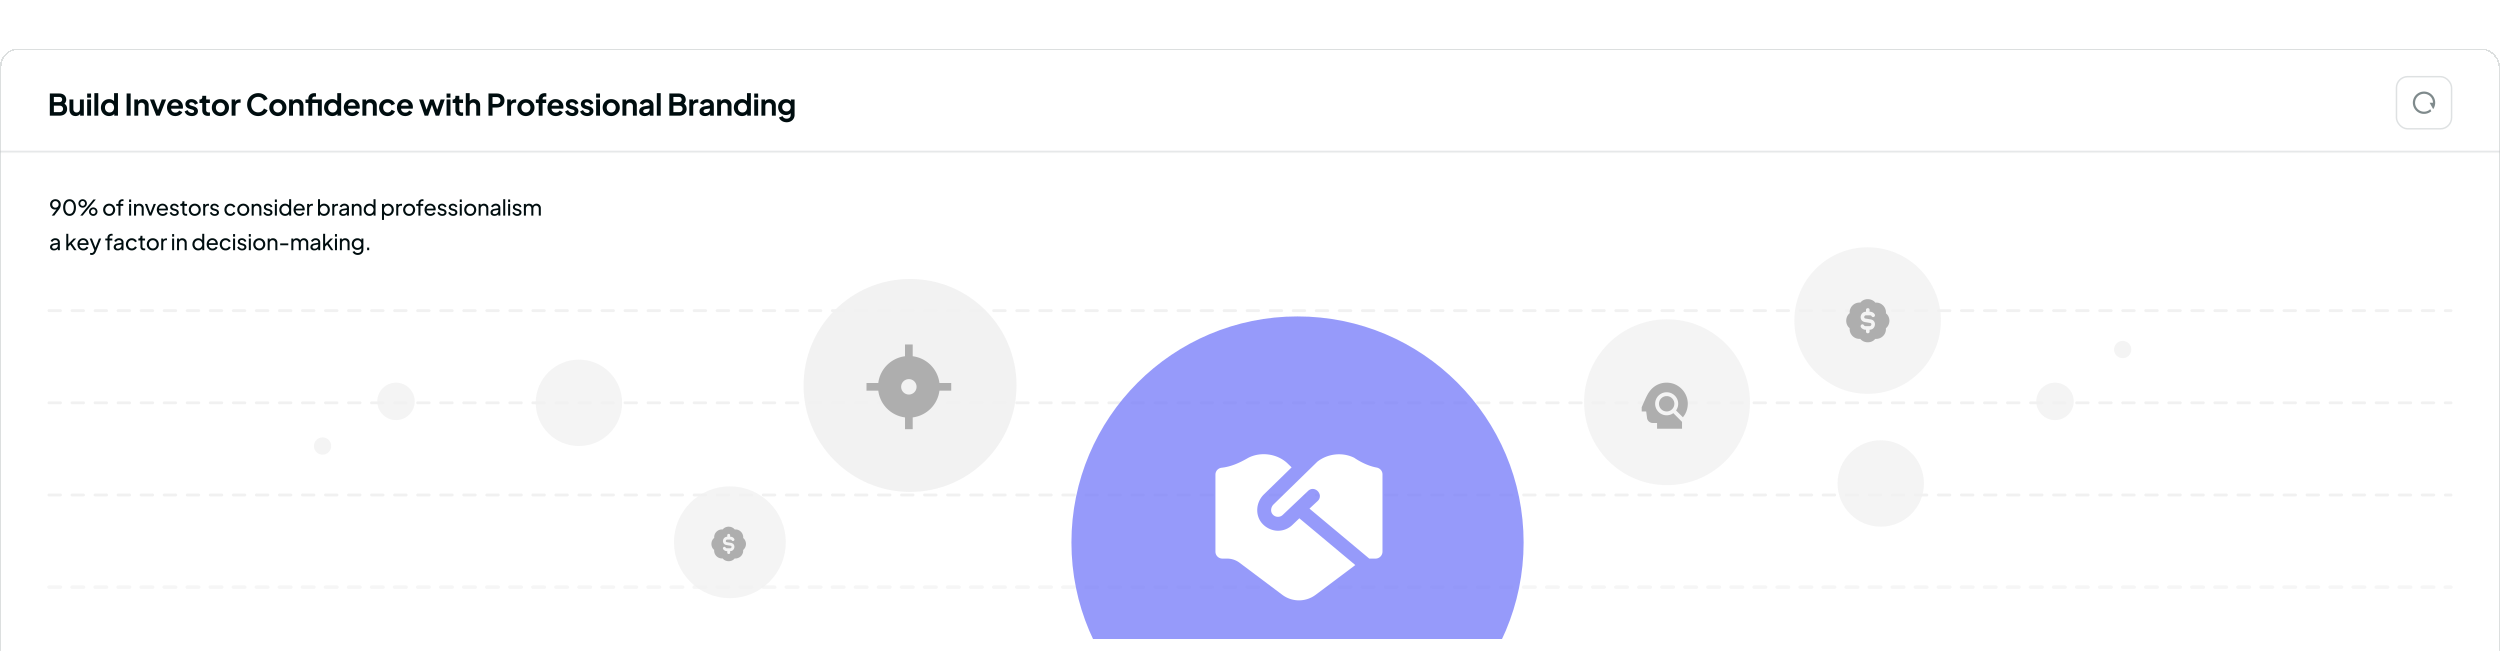 <svg xmlns="http://www.w3.org/2000/svg" width="868" height="226" fill="none"><g filter="url(#a)"><rect width="868" height="226" fill="#fff" rx="6.207" shape-rendering="crispEdges"/><rect width="867.483" height="225.483" x=".259" y=".259" stroke="#7F8A8C" stroke-opacity=".27" stroke-width=".517" rx="5.948" shape-rendering="crispEdges"/><path stroke="#F0F0F0" stroke-dasharray="4 4" stroke-linecap="round" stroke-opacity=".9" d="M17 91h834M17 123h834M17 155h834"/><path stroke="#E0E0E0" stroke-dasharray="4 4" stroke-linecap="round" stroke-opacity=".3" stroke-width="1.2" d="M17 187h834"/><mask id="b" fill="#fff"><path d="M0 13h868v23H0V13Z"/></mask><path fill="#7F8A8C" fill-opacity=".25" d="M868 35.483H0v1.034h868v-1.034Z" mask="url(#b)"/><path fill="#000D0F" d="M17.297 23.31v-7.707h3.248c.51 0 .945.09 1.303.27.366.172.645.42.838.744.2.317.3.704.3 1.159 0 .352-.096.683-.29.993-.186.303-.486.555-.9.755v-.652c.38.145.68.325.9.538.221.214.376.452.466.714.09.262.135.538.135.828 0 .738-.245 1.317-.735 1.738-.483.413-1.155.62-2.017.62h-3.248Zm1.406-1.241h1.987c.365 0 .655-.1.869-.3.22-.207.33-.48.33-.817 0-.338-.11-.61-.33-.818-.214-.206-.504-.31-.87-.31h-1.986v2.245Zm0-3.476h1.914c.29 0 .52-.083.693-.248a.896.896 0 0 0 .259-.662c0-.27-.086-.483-.259-.642-.172-.158-.403-.238-.693-.238h-1.914v1.79Zm7.536 4.841c-.435 0-.814-.096-1.138-.29a1.935 1.935 0 0 1-.735-.806c-.165-.345-.248-.748-.248-1.21v-3.445h1.355v3.33c0 .235.045.442.135.621.096.173.23.31.403.414.18.097.38.145.6.145.22 0 .417-.048.59-.145.172-.103.307-.245.403-.424a1.33 1.33 0 0 0 .145-.641v-3.3h1.355v5.627h-1.283v-1.107l.114.197a1.454 1.454 0 0 1-.651.776 2.042 2.042 0 0 1-1.045.259Zm4.021-.124v-5.627h1.356v5.627H30.26Zm0-6.258v-1.449h1.356v1.449H30.26Zm2.503 6.258v-7.83h1.356v7.83h-1.356Zm5.12.125a2.791 2.791 0 0 1-1.458-.383 2.84 2.84 0 0 1-1.014-1.066 3.023 3.023 0 0 1-.372-1.49c0-.551.124-1.048.372-1.49a2.863 2.863 0 0 1 1.014-1.054 2.75 2.75 0 0 1 1.448-.393c.428 0 .807.086 1.138.258.338.166.604.4.797.704l-.207.279v-3.32h1.355v7.83h-1.283v-1.086l.145.27a1.913 1.913 0 0 1-.807.703c-.345.158-.72.238-1.127.238Zm.145-1.242c.31 0 .583-.072.818-.217.234-.145.417-.345.548-.6a1.82 1.82 0 0 0 .207-.88c0-.324-.07-.613-.207-.868a1.474 1.474 0 0 0-.548-.61 1.523 1.523 0 0 0-.817-.218c-.304 0-.576.076-.818.228a1.537 1.537 0 0 0-.569.6 1.835 1.835 0 0 0-.196.869c0 .33.065.624.196.879a1.539 1.539 0 0 0 1.386.817Zm5.934 1.117v-7.707h1.407v7.707h-1.407Zm2.672 0v-5.627h1.273v1.107l-.104-.197a1.47 1.47 0 0 1 .642-.765c.303-.18.655-.27 1.055-.27.414 0 .78.09 1.096.27.325.179.576.43.756.755.179.317.269.686.269 1.107v3.62h-1.356v-3.3a1.34 1.34 0 0 0-.144-.641 1.013 1.013 0 0 0-.404-.414 1.09 1.09 0 0 0-.59-.155c-.22 0-.417.052-.59.155a1.013 1.013 0 0 0-.403.414c-.096.18-.144.393-.144.641v3.3h-1.356Zm7.625 0-2.214-5.627h1.48l1.603 4.427h-.549l1.614-4.427h1.48l-2.214 5.627h-1.2Zm6.627.125c-.58 0-1.086-.132-1.52-.394a2.738 2.738 0 0 1-1.014-1.065 3.091 3.091 0 0 1-.363-1.49c0-.565.121-1.065.363-1.5.248-.441.582-.79 1.003-1.045a2.733 2.733 0 0 1 1.428-.382c.44 0 .827.072 1.158.217.338.145.624.345.859.6.234.255.414.548.538.88a2.926 2.926 0 0 1 .165 1.354.984.984 0 0 1-.051.27h-4.345v-1.035h3.579l-.641.486c.062-.317.044-.6-.052-.848a1.175 1.175 0 0 0-.455-.59 1.284 1.284 0 0 0-.755-.217c-.283 0-.535.072-.756.217-.22.138-.39.345-.507.62-.11.27-.151.597-.124.983-.027.345.017.652.135.921.124.262.303.466.538.61.241.145.517.218.827.218.31 0 .573-.066.786-.197a1.4 1.4 0 0 0 .518-.527l1.096.538c-.11.269-.282.506-.517.713a2.572 2.572 0 0 1-.838.487 3.023 3.023 0 0 1-1.055.175Zm5.703 0c-.6 0-1.124-.142-1.572-.425a2.213 2.213 0 0 1-.91-1.169l1.013-.486a1.8 1.8 0 0 0 .6.745c.262.18.552.269.87.269.247 0 .444-.055.589-.166a.52.52 0 0 0 .217-.434c0-.11-.031-.2-.093-.269a.6.6 0 0 0-.238-.186 1.494 1.494 0 0 0-.32-.135l-.921-.258c-.476-.138-.838-.349-1.087-.631a1.496 1.496 0 0 1-.362-1.004c0-.345.087-.645.259-.9a1.78 1.78 0 0 1 .734-.61c.318-.145.68-.217 1.087-.217.53 0 1 .127 1.407.382.406.256.696.614.869 1.076l-1.035.486a1.247 1.247 0 0 0-.486-.61 1.35 1.35 0 0 0-.766-.227c-.227 0-.407.051-.538.155a.49.49 0 0 0-.196.403c0 .104.027.193.083.27a.615.615 0 0 0 .227.185c.104.049.22.093.352.135l.9.269c.462.138.817.345 1.065.62.255.276.383.614.383 1.014 0 .338-.09.638-.269.9-.18.255-.427.455-.745.6-.317.145-.69.218-1.117.218Zm5.635-.063c-.635 0-1.128-.172-1.48-.517-.344-.352-.517-.845-.517-1.48v-2.482h-.972v-1.21h.103c.276 0 .49-.073.641-.218.152-.144.228-.355.228-.63V16.4h1.355v1.283h1.293v1.21h-1.293v2.41c0 .187.031.345.093.476a.688.688 0 0 0 .31.3c.145.07.328.104.549.104.048 0 .103-.004.165-.01l.197-.021v1.158a10.88 10.88 0 0 1-.331.042c-.124.014-.238.02-.341.02Zm4.305.063a3.036 3.036 0 0 1-1.51-.383 2.949 2.949 0 0 1-1.076-1.045 2.901 2.901 0 0 1-.393-1.51c0-.566.13-1.07.393-1.51.269-.442.628-.79 1.076-1.046a2.999 2.999 0 0 1 1.51-.382c.552 0 1.052.127 1.5.382.449.256.804.604 1.066 1.045.269.435.403.938.403 1.51 0 .566-.134 1.07-.403 1.51a2.957 2.957 0 0 1-2.566 1.428Zm0-1.242c.304 0 .57-.072.797-.217.234-.145.417-.345.548-.6a1.86 1.86 0 0 0 .207-.88c0-.33-.07-.62-.207-.868a1.488 1.488 0 0 0-.548-.6 1.402 1.402 0 0 0-.797-.228c-.31 0-.583.076-.817.228-.234.144-.42.344-.559.6a1.836 1.836 0 0 0-.196.869c0 .324.065.617.196.879.138.255.325.455.559.6.234.145.507.217.817.217Zm3.893 1.117v-5.627h1.273v1.252l-.104-.187c.131-.42.335-.713.61-.879.284-.166.621-.248 1.015-.248h.33v1.2h-.486c-.386 0-.696.12-.93.362-.235.234-.352.565-.352.993v3.134h-1.356Zm9.236.125c-.552 0-1.062-.1-1.531-.3-.462-.2-.87-.48-1.22-.838a3.878 3.878 0 0 1-.808-1.262 4.224 4.224 0 0 1-.29-1.583c0-.573.094-1.1.28-1.583a3.656 3.656 0 0 1 2.038-2.09c.469-.2.98-.3 1.53-.3.553 0 1.046.093 1.48.28.442.186.814.434 1.117.744.304.304.521.638.652 1.004l-1.262.59a2.03 2.03 0 0 0-.735-.952c-.344-.255-.762-.383-1.251-.383-.483 0-.91.114-1.283.341a2.362 2.362 0 0 0-.859.942c-.2.4-.3.869-.3 1.407s.1 1.01.3 1.417c.207.4.493.714.86.941.371.228.8.342 1.282.342.49 0 .907-.124 1.251-.373.345-.255.59-.576.735-.962l1.262.59a2.8 2.8 0 0 1-.652 1.014 3.461 3.461 0 0 1-1.117.734c-.434.186-.927.28-1.48.28Zm6.824 0a3.035 3.035 0 0 1-1.51-.383 2.948 2.948 0 0 1-1.076-1.045 2.901 2.901 0 0 1-.394-1.51c0-.566.132-1.07.394-1.51.269-.442.627-.79 1.075-1.046a2.998 2.998 0 0 1 1.51-.382c.553 0 1.053.127 1.5.382.449.256.804.604 1.066 1.045.27.435.404.938.404 1.51 0 .566-.135 1.07-.404 1.51a2.958 2.958 0 0 1-2.566 1.428Zm0-1.242c.303 0 .569-.072.796-.217.235-.145.418-.345.549-.6a1.86 1.86 0 0 0 .207-.88c0-.33-.07-.62-.207-.868a1.488 1.488 0 0 0-.549-.6 1.402 1.402 0 0 0-.796-.228c-.31 0-.583.076-.817.228a1.559 1.559 0 0 0-.56.6 1.836 1.836 0 0 0-.196.869c0 .324.066.617.197.879.138.255.324.455.559.6.234.145.506.217.817.217Zm3.893 1.117v-5.627h1.272v1.107l-.103-.197a1.47 1.47 0 0 1 .641-.765 2.03 2.03 0 0 1 1.055-.27c.414 0 .78.09 1.097.27.324.179.576.43.755.755.18.317.269.686.269 1.107v3.62h-1.355v-3.3a1.33 1.33 0 0 0-.145-.641 1.011 1.011 0 0 0-.403-.414 1.09 1.09 0 0 0-.59-.155 1.13 1.13 0 0 0-.59.155 1.018 1.018 0 0 0-.403.414 1.33 1.33 0 0 0-.145.641v3.3h-1.355Zm6.68 0v-4.417h-.993v-1.21h.993v-.186c0-.428.087-.79.259-1.087.179-.303.428-.534.745-.693.317-.158.693-.238 1.127-.238a1.9 1.9 0 0 1 .269.021c.104.007.19.017.259.031V16.7a1 1 0 0 0-.197-.02 1.24 1.24 0 0 0-.155-.011c-.303 0-.538.069-.703.207-.166.13-.248.338-.248.62v.187h2.462v1.21h-2.462v4.417h-1.356Zm3.311 0v-5.627h1.365v5.627h-1.365Zm5.007.125a2.793 2.793 0 0 1-1.459-.383 2.85 2.85 0 0 1-1.014-1.066 3.025 3.025 0 0 1-.372-1.49c0-.551.124-1.048.372-1.49a2.874 2.874 0 0 1 1.014-1.054 2.754 2.754 0 0 1 1.449-.393c.427 0 .806.086 1.137.258.338.166.604.4.797.704l-.207.279v-3.32h1.355v7.83h-1.282v-1.086l.144.27a1.912 1.912 0 0 1-.807.703 2.67 2.67 0 0 1-1.127.238Zm.145-1.242c.31 0 .582-.072.817-.217.234-.145.417-.345.548-.6a1.82 1.82 0 0 0 .207-.88c0-.324-.069-.613-.207-.868a1.476 1.476 0 0 0-.548-.61 1.525 1.525 0 0 0-.817-.218c-.304 0-.576.076-.818.228a1.54 1.54 0 0 0-.569.6 1.836 1.836 0 0 0-.196.869c0 .33.065.624.196.879.138.255.328.455.569.6.242.145.514.217.818.217Zm6.754 1.241c-.58 0-1.087-.13-1.521-.393a2.733 2.733 0 0 1-1.014-1.065 3.096 3.096 0 0 1-.362-1.49c0-.565.121-1.065.362-1.5.248-.441.583-.79 1.004-1.045a2.73 2.73 0 0 1 1.427-.382c.442 0 .828.072 1.159.217.338.145.624.345.858.6.235.255.414.548.538.88.124.323.187.675.187 1.054 0 .097-.007.197-.021.3a.969.969 0 0 1-.052.27h-4.345v-1.035h3.58l-.642.486c.062-.317.045-.6-.052-.848a1.17 1.17 0 0 0-.455-.59 1.283 1.283 0 0 0-.755-.217c-.283 0-.534.072-.755.217-.221.138-.39.345-.507.62-.11.27-.152.597-.124.983-.028.345.017.652.134.921.125.262.304.466.538.61.242.145.518.218.828.218.31 0 .572-.066.786-.197.221-.13.393-.307.517-.527l1.097.538c-.11.269-.283.506-.517.713a2.58 2.58 0 0 1-.838.487 3.022 3.022 0 0 1-1.055.175Zm3.561-.124v-5.627h1.273v1.107l-.104-.197c.131-.338.345-.593.642-.765.303-.18.655-.27 1.055-.27.414 0 .779.09 1.096.27.325.179.576.43.756.755.179.317.269.686.269 1.107v3.62h-1.356v-3.3a1.34 1.34 0 0 0-.144-.641 1.014 1.014 0 0 0-.404-.414 1.088 1.088 0 0 0-.59-.155c-.22 0-.417.052-.589.155a1.014 1.014 0 0 0-.404.414 1.34 1.34 0 0 0-.144.641v3.3h-1.356Zm8.739.125a2.998 2.998 0 0 1-1.51-.383 2.894 2.894 0 0 1-1.045-1.055 3 3 0 0 1-.383-1.51c0-.56.128-1.06.383-1.5a2.82 2.82 0 0 1 1.045-1.046 2.998 2.998 0 0 1 1.51-.382c.4 0 .773.072 1.118.217.344.138.641.33.889.58.255.24.438.53.549.868l-1.19.517a1.397 1.397 0 0 0-.528-.682 1.402 1.402 0 0 0-.838-.259c-.296 0-.562.072-.796.217a1.512 1.512 0 0 0-.538.6 1.899 1.899 0 0 0-.197.88c0 .33.066.624.197.879s.31.455.538.6c.234.145.5.217.796.217.325 0 .607-.086.849-.259.241-.172.413-.403.517-.693l1.19.538c-.111.317-.29.604-.538.859a2.755 2.755 0 0 1-.89.59 3.012 3.012 0 0 1-1.128.206Zm6.149 0c-.579 0-1.086-.132-1.52-.394a2.733 2.733 0 0 1-1.014-1.065 3.085 3.085 0 0 1-.362-1.49c0-.565.12-1.065.362-1.5a2.81 2.81 0 0 1 1.003-1.045 2.735 2.735 0 0 1 1.428-.382c.441 0 .827.072 1.159.217.337.145.624.345.858.6.235.255.414.548.538.88a2.928 2.928 0 0 1 .166 1.354 1.007 1.007 0 0 1-.052.27h-4.345v-1.035h3.579l-.641.486c.062-.317.045-.6-.052-.848a1.17 1.17 0 0 0-.455-.59 1.285 1.285 0 0 0-.755-.217c-.283 0-.535.072-.755.217-.221.138-.39.345-.507.62-.111.27-.152.597-.124.983-.028.345.017.652.134.921.124.262.304.466.538.61.241.145.517.218.828.218.31 0 .572-.066.786-.197.221-.13.393-.307.517-.527l1.097.538a1.92 1.92 0 0 1-.518.713 2.565 2.565 0 0 1-.837.487 3.027 3.027 0 0 1-1.056.175Zm6.715-.125-1.935-5.627h1.428l1.417 4.272-.497-.01 1.511-4.262h1.2l1.5 4.262-.497.01 1.417-4.272h1.428l-1.935 5.627h-1.21l-1.531-4.458h.455l-1.551 4.458h-1.2Zm7.611 0v-5.627h1.356v5.627h-1.356Zm0-6.258v-1.449h1.356v1.449h-1.356Zm5.069 6.32c-.635 0-1.128-.172-1.479-.517-.345-.352-.518-.845-.518-1.48v-2.482h-.972v-1.21h.103c.276 0 .49-.073.642-.218.151-.144.227-.355.227-.63V16.4h1.355v1.283h1.294v1.21h-1.294v2.41c0 .187.032.345.094.476a.688.688 0 0 0 .31.3c.145.07.328.104.548.104.048 0 .104-.004.166-.01a17.6 17.6 0 0 0 .196-.021v1.158c-.096.014-.207.028-.331.042-.124.014-.238.02-.341.02Zm1.604-.062v-7.83h1.355v3.31l-.186-.197c.131-.338.345-.593.642-.765.303-.18.655-.27 1.055-.27.414 0 .779.09 1.096.27.324.179.576.43.755.755.18.317.269.686.269 1.107v3.62h-1.355v-3.3a1.33 1.33 0 0 0-.145-.641 1.011 1.011 0 0 0-.403-.414 1.09 1.09 0 0 0-.59-.155c-.22 0-.417.052-.589.155a1.014 1.014 0 0 0-.404.414 1.34 1.34 0 0 0-.145.641v3.3h-1.355Zm7.878 0v-7.707h2.876c.524 0 .986.097 1.386.29.407.186.724.462.952.828.227.358.341.796.341 1.314 0 .51-.117.948-.352 1.313a2.24 2.24 0 0 1-.941.828c-.4.193-.862.29-1.386.29h-1.469v2.844h-1.407Zm1.407-4.086h1.489c.256 0 .476-.048.662-.145a1.11 1.11 0 0 0 .435-.424c.103-.18.155-.386.155-.62 0-.242-.052-.449-.155-.621a1.041 1.041 0 0 0-.435-.414 1.339 1.339 0 0 0-.662-.155h-1.489v2.38Zm5.084 4.086v-5.627h1.272v1.252l-.103-.187c.131-.42.334-.713.61-.879.283-.166.621-.248 1.014-.248h.331v1.2h-.486c-.387 0-.697.12-.931.362-.235.234-.352.565-.352.993v3.134h-1.355Zm6.517.125a3.033 3.033 0 0 1-1.51-.383 2.944 2.944 0 0 1-1.076-1.045 2.902 2.902 0 0 1-.393-1.51c0-.566.131-1.07.393-1.51.269-.442.627-.79 1.076-1.046a2.995 2.995 0 0 1 1.51-.382c.552 0 1.052.127 1.5.382a2.87 2.87 0 0 1 1.066 1.045c.269.435.403.938.403 1.51 0 .566-.134 1.07-.403 1.51a2.951 2.951 0 0 1-2.566 1.428Zm0-1.242c.304 0 .569-.072.797-.217.234-.145.417-.345.548-.6.138-.262.207-.555.207-.88 0-.33-.069-.62-.207-.868a1.49 1.49 0 0 0-.548-.6 1.404 1.404 0 0 0-.797-.228c-.31 0-.583.076-.817.228a1.56 1.56 0 0 0-.559.6 1.836 1.836 0 0 0-.196.869c0 .324.065.617.196.879.138.255.324.455.559.6.234.145.507.217.817.217Zm4.424 1.117v-4.417h-.993v-1.21h.993v-.186c0-.428.086-.79.258-1.087a1.77 1.77 0 0 1 .745-.693c.317-.158.693-.238 1.128-.238.083 0 .172.007.269.021.103.007.189.017.258.031V16.7a.998.998 0 0 0-.196-.02 1.252 1.252 0 0 0-.155-.011c-.304 0-.538.069-.704.207-.165.13-.248.338-.248.62v.187h1.252v1.21h-1.252v4.417h-1.355Zm5.955.125c-.58 0-1.087-.132-1.521-.394a2.733 2.733 0 0 1-1.014-1.065 3.096 3.096 0 0 1-.362-1.49c0-.565.121-1.065.362-1.5.248-.441.583-.79 1.004-1.045a2.73 2.73 0 0 1 1.427-.382c.441 0 .828.072 1.159.217.338.145.624.345.858.6.235.255.414.548.538.88a2.928 2.928 0 0 1 .166 1.354.969.969 0 0 1-.052.27h-4.345v-1.035h3.58l-.642.486c.062-.317.045-.6-.052-.848a1.17 1.17 0 0 0-.455-.59 1.283 1.283 0 0 0-.755-.217c-.283 0-.534.072-.755.217-.221.138-.39.345-.507.62-.11.27-.152.597-.124.983-.028.345.017.652.134.921.125.262.304.466.538.61.242.145.518.218.828.218.31 0 .572-.066.786-.197.221-.13.393-.307.517-.527l1.097.538c-.11.269-.283.506-.517.713a2.58 2.58 0 0 1-.838.487 3.026 3.026 0 0 1-1.055.175Zm5.703 0c-.6 0-1.124-.142-1.573-.425a2.211 2.211 0 0 1-.91-1.169l1.014-.486c.145.317.345.566.6.745.262.18.551.269.869.269.248 0 .445-.055.589-.166a.52.52 0 0 0 .218-.434c0-.11-.031-.2-.094-.269a.598.598 0 0 0-.237-.186 1.51 1.51 0 0 0-.321-.135l-.921-.258c-.476-.138-.838-.349-1.086-.631a1.498 1.498 0 0 1-.362-1.004c0-.345.086-.645.259-.9a1.78 1.78 0 0 1 .734-.61 2.585 2.585 0 0 1 1.086-.217c.531 0 1 .127 1.407.382a2.1 2.1 0 0 1 .869 1.076l-1.034.486a1.249 1.249 0 0 0-.487-.61 1.346 1.346 0 0 0-.765-.227c-.228 0-.407.051-.538.155a.49.49 0 0 0-.197.403.45.45 0 0 0 .083.27.61.61 0 0 0 .228.185c.103.049.22.093.351.135l.9.269c.463.138.818.345 1.066.62.255.276.383.614.383 1.014 0 .338-.09.638-.269.9-.18.255-.428.455-.745.6-.317.145-.69.218-1.117.218Zm5.21 0c-.6 0-1.124-.142-1.572-.425a2.213 2.213 0 0 1-.911-1.169l1.014-.486c.145.317.345.566.6.745a1.5 1.5 0 0 0 .869.269c.248 0 .445-.055.59-.166a.52.52 0 0 0 .217-.434c0-.11-.031-.2-.093-.269a.601.601 0 0 0-.238-.186 1.488 1.488 0 0 0-.321-.135l-.92-.258c-.476-.138-.838-.349-1.087-.631a1.498 1.498 0 0 1-.362-1.004c0-.345.087-.645.259-.9a1.78 1.78 0 0 1 .734-.61c.318-.145.68-.217 1.087-.217.531 0 1 .127 1.407.382a2.1 2.1 0 0 1 .868 1.076l-1.034.486a1.253 1.253 0 0 0-.486-.61 1.351 1.351 0 0 0-.766-.227c-.227 0-.407.051-.538.155a.49.49 0 0 0-.196.403.44.44 0 0 0 .083.27.615.615 0 0 0 .227.185c.104.049.221.093.352.135l.9.269c.462.138.817.345 1.065.62.256.276.383.614.383 1.014 0 .338-.09.638-.269.9a1.792 1.792 0 0 1-.745.6c-.317.145-.689.218-1.117.218Zm3.069-.125v-5.627h1.355v5.627h-1.355Zm0-6.258v-1.449h1.355v1.449h-1.355Zm5.255 6.383a2.949 2.949 0 0 1-2.586-1.428 2.903 2.903 0 0 1-.394-1.51c0-.566.132-1.07.394-1.51a2.948 2.948 0 0 1 2.586-1.428c.552 0 1.052.127 1.5.382.448.256.803.604 1.065 1.045.269.435.404.938.404 1.51 0 .566-.135 1.07-.404 1.51a2.954 2.954 0 0 1-2.565 1.428Zm0-1.242c.303 0 .569-.072.796-.217.235-.145.418-.345.549-.6.138-.262.207-.555.207-.88 0-.33-.069-.62-.207-.868a1.486 1.486 0 0 0-.549-.6 1.4 1.4 0 0 0-.796-.228c-.311 0-.583.076-.817.228a1.56 1.56 0 0 0-.559.6 1.836 1.836 0 0 0-.197.869c0 .324.066.617.197.879.138.255.324.455.559.6.234.145.506.217.817.217Zm3.893 1.117v-5.627h1.272v1.107l-.103-.197a1.47 1.47 0 0 1 .641-.765 2.04 2.04 0 0 1 1.056-.27c.413 0 .779.09 1.096.27.324.179.576.43.755.755.18.317.269.686.269 1.107v3.62h-1.355v-3.3a1.33 1.33 0 0 0-.145-.641 1.011 1.011 0 0 0-.403-.414 1.09 1.09 0 0 0-.59-.155 1.13 1.13 0 0 0-.59.155 1.018 1.018 0 0 0-.403.414 1.33 1.33 0 0 0-.145.641v3.3h-1.355Zm7.736.125a2.47 2.47 0 0 1-1.025-.197 1.546 1.546 0 0 1-.672-.559 1.557 1.557 0 0 1-.238-.858c0-.31.069-.587.207-.828.138-.248.352-.455.641-.62.29-.166.656-.283 1.097-.352l1.841-.3v1.034l-1.582.27c-.269.047-.469.134-.6.258a.64.64 0 0 0-.197.486.57.57 0 0 0 .217.466c.152.11.338.165.559.165.283 0 .531-.059.745-.176a1.29 1.29 0 0 0 .507-.507c.124-.214.186-.448.186-.703v-1.448a.745.745 0 0 0-.29-.6c-.186-.166-.434-.249-.745-.249-.289 0-.548.08-.776.238-.22.152-.382.355-.486.61l-1.107-.537c.111-.297.283-.552.518-.766a2.65 2.65 0 0 1 .848-.517 2.926 2.926 0 0 1 1.055-.186c.462 0 .869.086 1.221.258.351.166.624.4.817.704.2.296.3.645.3 1.044v3.745h-1.283v-.962l.29-.02a2.359 2.359 0 0 1-.517.61c-.2.159-.428.283-.683.372a2.737 2.737 0 0 1-.848.125Zm4.19-.125v-7.83h1.355v7.83h-1.355Zm4.352 0v-7.707h3.248c.511 0 .945.09 1.304.27.365.172.645.42.838.744.2.317.3.704.3 1.159 0 .352-.097.683-.29.993-.186.303-.486.555-.9.755v-.652c.379.145.679.325.9.538.221.214.376.452.466.714.089.262.134.538.134.828 0 .738-.245 1.317-.734 1.738-.483.413-1.156.62-2.018.62h-3.248Zm1.407-1.241h1.986c.366 0 .655-.1.869-.3.221-.207.331-.48.331-.817 0-.338-.11-.61-.331-.818-.214-.206-.503-.31-.869-.31H233.8v2.245Zm0-3.476h1.914c.289 0 .52-.083.693-.248a.898.898 0 0 0 .258-.662c0-.27-.086-.483-.258-.642-.173-.158-.404-.238-.693-.238H233.8v1.79Zm5.528 4.717v-5.627h1.273v1.252l-.104-.187c.131-.42.335-.713.611-.879.282-.166.62-.248 1.013-.248h.331v1.2h-.486c-.386 0-.696.12-.931.362-.234.234-.352.565-.352.993v3.134h-1.355Zm5.473.125c-.393 0-.735-.066-1.024-.197a1.543 1.543 0 0 1-.673-.559 1.565 1.565 0 0 1-.238-.858c0-.31.069-.587.207-.828.138-.248.352-.455.642-.62.289-.166.655-.283 1.096-.352l1.842-.3v1.034l-1.583.27c-.269.047-.469.134-.6.258a.64.64 0 0 0-.197.486.57.57 0 0 0 .218.466.92.92 0 0 0 .558.165c.283 0 .531-.059.745-.176.221-.124.39-.293.507-.507.124-.214.186-.448.186-.703v-1.448a.742.742 0 0 0-.29-.6c-.186-.166-.434-.249-.744-.249-.29 0-.549.08-.776.238a1.323 1.323 0 0 0-.486.61l-1.107-.537c.11-.297.282-.552.517-.766a2.65 2.65 0 0 1 .848-.517 2.926 2.926 0 0 1 1.055-.186c.462 0 .869.086 1.221.258.352.166.624.4.817.704.2.296.3.645.3 1.044v3.745h-1.282v-.962l.289-.02a2.359 2.359 0 0 1-.517.61c-.2.159-.428.283-.683.372a2.737 2.737 0 0 1-.848.125Zm4.19-.125v-5.627h1.273v1.107l-.104-.197c.131-.338.345-.593.642-.765.303-.18.655-.27 1.055-.27.414 0 .779.09 1.096.27.325.179.576.43.756.755.179.317.269.686.269 1.107v3.62h-1.356v-3.3a1.34 1.34 0 0 0-.144-.641 1.014 1.014 0 0 0-.404-.414 1.088 1.088 0 0 0-.59-.155c-.22 0-.417.052-.589.155a1.014 1.014 0 0 0-.404.414 1.34 1.34 0 0 0-.144.641v3.3h-1.356Zm8.646.125a2.787 2.787 0 0 1-1.458-.383 2.835 2.835 0 0 1-1.014-1.066 3.026 3.026 0 0 1-.373-1.49c0-.551.125-1.048.373-1.49a2.858 2.858 0 0 1 1.014-1.054 2.748 2.748 0 0 1 1.448-.393c.428 0 .807.086 1.138.258.338.166.603.4.796.704l-.206.279v-3.32h1.355v7.83h-1.283v-1.086l.145.27a1.912 1.912 0 0 1-.807.703 2.666 2.666 0 0 1-1.128.238Zm.145-1.242c.31 0 .583-.072.817-.217.235-.145.418-.345.549-.6a1.82 1.82 0 0 0 .207-.88c0-.324-.069-.613-.207-.868a1.472 1.472 0 0 0-.549-.61 1.522 1.522 0 0 0-.817-.218 1.5 1.5 0 0 0-.817.228 1.54 1.54 0 0 0-.569.6 1.836 1.836 0 0 0-.197.869c0 .33.066.624.197.879.138.255.328.455.569.6.241.145.514.217.817.217Zm4.085 1.117v-5.627h1.355v5.627h-1.355Zm0-6.258v-1.449h1.355v1.449h-1.355Zm2.503 6.258v-5.627h1.272v1.107l-.103-.197a1.47 1.47 0 0 1 .641-.765 2.04 2.04 0 0 1 1.056-.27c.413 0 .779.09 1.096.27.324.179.576.43.755.755.18.317.269.686.269 1.107v3.62h-1.355v-3.3a1.33 1.33 0 0 0-.145-.641 1.011 1.011 0 0 0-.403-.414 1.09 1.09 0 0 0-.59-.155 1.13 1.13 0 0 0-.59.155 1.018 1.018 0 0 0-.403.414 1.33 1.33 0 0 0-.145.641v3.3h-1.355Zm8.76 2.276c-.421 0-.811-.069-1.169-.207a2.79 2.79 0 0 1-.931-.579 2.157 2.157 0 0 1-.559-.859l1.262-.476c.083.263.245.473.486.631.249.166.552.249.911.249.276 0 .517-.052.724-.155a1.13 1.13 0 0 0 .496-.456c.118-.193.176-.427.176-.703v-1.283l.259.31a1.926 1.926 0 0 1-.776.766 2.32 2.32 0 0 1-1.107.259c-.524 0-.993-.12-1.407-.362a2.581 2.581 0 0 1-.972-.993 2.856 2.856 0 0 1-.352-1.418c0-.53.117-1.003.352-1.417a2.55 2.55 0 0 1 .962-.972 2.665 2.665 0 0 1 1.386-.362 2.21 2.21 0 0 1 1.914 1.024l-.186.341v-1.241h1.282v5.348c0 .49-.12.928-.362 1.314a2.47 2.47 0 0 1-.972.91c-.407.22-.879.331-1.417.331Zm-.062-3.755c.289 0 .541-.062.755-.186.221-.131.393-.31.517-.538.124-.228.186-.49.186-.786 0-.29-.065-.549-.196-.776a1.394 1.394 0 0 0-1.262-.745 1.51 1.51 0 0 0-.766.197 1.422 1.422 0 0 0-.538.548 1.595 1.595 0 0 0-.186.776c0 .29.062.548.186.775.131.228.307.407.528.538.227.131.486.197.776.197Z"/><rect width="19.137" height="18.103" x="832.052" y="9.759" stroke="#7F8A8C" stroke-opacity=".25" stroke-width=".517" rx="3.879"/><g clip-path="url(#c)"><path fill="#7F8A8C" d="M844.157 21.746a3.88 3.88 0 1 1 .641-.709l-1.237-2.227h1.163a3.103 3.103 0 1 0-.954 2.24l.387.696Z"/></g><g clip-path="url(#d)"><circle cx="315.97" cy="116.97" r="36.97" fill="#F1F1F1" opacity=".9"/><path fill="#AEAEAE" d="m316.892 102.735.002 4.095a10.705 10.705 0 0 1 9.277 9.279h4.095v2.675l-4.095.001a10.705 10.705 0 0 1-9.277 9.278l-.002 4.095h-2.674v-4.095a10.705 10.705 0 0 1-9.279-9.278l-4.095-.001v-2.675h4.095a10.705 10.705 0 0 1 9.279-9.279v-4.095h2.674Zm-1.337 12.037a2.675 2.675 0 1 0 0 5.35 2.675 2.675 0 0 0 0-5.35Z"/><circle cx="578.794" cy="122.794" r="28.794" fill="#F1F1F1" opacity=".8"/><g clip-path="url(#e)"><path fill="#AEAEAE" d="M584 129.609V132h-8.667v-2h-1.498c-1 0-1.852-.747-1.982-1.737l-.3-2.263H570v-1.475l.483-1.098c.786-1.804 1.529-3.508 2.317-4.481 1.625-2.171 4.207-3.245 6.898-2.875 3.331.457 5.968 3.226 6.271 6.584a7.297 7.297 0 0 1-1.668 5.369l-2.378-2.377a3.976 3.976 0 0 0 .744-2.314c0-2.206-1.794-4-4-4s-4 1.794-4 4 1.794 4 4 4c.862 0 1.66-.278 2.314-.744l3.019 3.02Zm-5.333-8.942a2.67 2.67 0 0 0-2.667 2.666 2.67 2.67 0 0 0 2.667 2.667 2.67 2.67 0 0 0 2.666-2.667 2.67 2.67 0 0 0-2.666-2.666Z"/></g><circle cx="648.441" cy="94.442" r="25.442" fill="#F1F1F1" opacity=".8"/><g clip-path="url(#f)"><path fill="#AEAEAE" d="M656 94.5c0-1.016-.446-1.975-1.203-2.578a3.432 3.432 0 0 0-.994-2.726c-.719-.718-1.709-1.082-2.673-.972-1.259-1.597-3.978-1.628-5.207-.022a3.428 3.428 0 0 0-2.727.994c-.718.719-1.08 1.713-.972 2.673-1.596 1.26-1.628 3.98-.021 5.208a3.43 3.43 0 0 0 .993 2.726c.719.72 1.715 1.083 2.673.972 1.26 1.598 3.979 1.628 5.209.022a3.43 3.43 0 0 0 2.725-.994c.718-.719 1.081-1.712.972-2.673A3.429 3.429 0 0 0 656 94.5Zm-6.875 3.125v.625c-.004.817-1.246.817-1.25 0v-.625h-.167c-.825.078-2.355-1.028-1.396-1.79a.625.625 0 0 1 .854.228.628.628 0 0 0 .542.312h1.417c.623.04.901-.969.223-1.1l-1.902-.317c-2.188-.406-1.717-3.596.428-3.583v-.625c.004-.817 1.247-.817 1.25 0v.625h.168c.667 0 1.289.36 1.624.938a.625.625 0 0 1-1.082.625.626.626 0 0 0-.541-.312h-1.418c-.623-.041-.902.968-.222 1.1l1.9.317c2.189.405 1.718 3.594-.428 3.582Z"/></g><circle cx="253.417" cy="171.417" r="19.417" fill="#F1F1F1" opacity=".8"/><g clip-path="url(#g)"><path fill="#AEAEAE" d="M259 172c0-.813-.357-1.58-.962-2.062a2.745 2.745 0 0 0-.795-2.181c-.575-.574-1.367-.865-2.139-.777-1.007-1.278-3.182-1.303-4.166-.018a2.743 2.743 0 0 0-2.181.795c-.575.575-.864 1.37-.777 2.139-1.278 1.007-1.303 3.183-.018 4.166-.07.811.22 1.606.795 2.181.575.575 1.372.866 2.139.777 1.007 1.278 3.182 1.303 4.166.018a2.751 2.751 0 0 0 2.181-.795c.574-.575.864-1.37.777-2.139.623-.524.98-1.291.98-2.104Zm-5.5 2.5v.5c-.003.654-.997.654-1 0v-.5h-.134c-.659.063-1.883-.822-1.116-1.432a.5.5 0 0 1 .683.182c.089.154.255.25.433.25h1.134c.499.033.721-.775.178-.88l-1.521-.253c-1.75-.325-1.373-2.877.343-2.867v-.5c.003-.654.997-.653 1 0v.5h.134c.533 0 1.031.288 1.299.75a.5.5 0 0 1-.865.501.503.503 0 0 0-.434-.25H252.5c-.498-.033-.721.775-.178.88l1.521.253c1.751.325 1.374 2.876-.343 2.866Z"/></g><circle cx="653" cy="151" r="15" fill="#F1F1F1" opacity=".8"/><circle cx="713.5" cy="122.5" r="6.5" fill="#F1F1F1" opacity=".8"/><circle cx="737" cy="104.5" r="3" fill="#F1F1F1" opacity=".8"/><circle cx="112" cy="138" r="3" fill="#F1F1F1" opacity=".8"/><circle cx="137.5" cy="122.5" r="6.5" fill="#F1F1F1" opacity=".8"/><circle cx="201" cy="123" r="15" fill="#F1F1F1" opacity=".8"/><circle cx="450.5" cy="171.5" r="78.5" fill="#7C81F9" opacity=".8"/><g clip-path="url(#h)"><path fill="#fff" d="m451.135 163.093 19.428 16.235-13.761 10.322a9.663 9.663 0 0 1-11.6 0l-14.821-11.117a7.257 7.257 0 0 0-4.35-1.45h-1.612a2.418 2.418 0 0 1-2.419-2.416v-26.736c0-1.228.916-2.25 2.136-2.388 3.28-.365 6.233-1.682 9.254-3.441 4.345-2.235 10.046-1.438 13.572 1.866l1.491 1.433-9.684 9.451c-2.593 2.591-3.006 6.687-.962 9.517 1.257 1.747 3.531 3.043 5.907 3.043a7.19 7.19 0 0 0 5.084-2.086l2.337-2.235v.002Zm19.087-20.991c-4.084-2.042-9.178-1.51-12.827 1.324l-15.233 14.868c-.896.899-1.099 2.337-.437 3.255a2.42 2.42 0 0 0 1.786 1.027 2.393 2.393 0 0 0 1.904-.701l8.744-8.287c2.293-2.177 5.616 1.298 3.342 3.493l-2.854 2.651 20.766 17.354h2.168a2.418 2.418 0 0 0 2.417-2.417v-26.82c0-1.184-.866-2.163-2.033-2.373-4.094-.74-7.745-3.372-7.745-3.372l.002-.002Z"/></g></g><path fill="#000D0F" d="m17.962 58 1.931-2.518.136.015c-.075.1-.158.18-.248.24a.997.997 0 0 1-.3.121 1.49 1.49 0 0 1-.347.038c-.33 0-.628-.075-.894-.226a1.752 1.752 0 0 1-.624-.631 1.871 1.871 0 0 1-.225-.925 1.725 1.725 0 0 1 .902-1.563c.28-.16.596-.24.947-.24.36 0 .679.08.954.24.28.156.501.374.661.654.16.276.24.594.24.955a2.502 2.502 0 0 1-.285 1.157 3.656 3.656 0 0 1-.383.609L18.849 58h-.887Zm1.278-2.75c.215 0 .405-.048.57-.143.171-.1.304-.236.4-.406.094-.176.142-.371.142-.587a1.15 1.15 0 0 0-.541-.999 1.08 1.08 0 0 0-.571-.15c-.21 0-.399.05-.564.15-.165.1-.298.235-.398.406-.096.17-.143.368-.143.593 0 .216.047.411.143.587.095.17.225.305.39.406.17.095.361.142.572.142Zm4.912 2.84a1.96 1.96 0 0 1-1.172-.36 2.422 2.422 0 0 1-.775-1.015c-.185-.436-.278-.942-.278-1.518 0-.576.093-1.08.278-1.51.186-.437.444-.775.775-1.015.33-.24.718-.361 1.164-.361.446 0 .835.12 1.165.36.331.241.589.58.774 1.015.19.431.286.935.286 1.51 0 .577-.093 1.083-.278 1.519-.186.436-.446.774-.782 1.014-.33.24-.716.361-1.157.361Zm0-.684c.3 0 .561-.09.781-.27.221-.186.391-.444.512-.774.125-.331.188-.72.188-1.165 0-.446-.063-.835-.188-1.165-.12-.33-.294-.586-.519-.767-.22-.18-.481-.27-.782-.27-.3 0-.56.09-.781.27-.22.18-.393.436-.519.767-.12.33-.18.719-.18 1.165 0 .44.06.826.18 1.157.125.33.298.589.519.774a1.2 1.2 0 0 0 .789.278Zm3.71.594 4.57-5.599h.833L28.696 58h-.834Zm.841-2.758a1.43 1.43 0 0 1-.744-.196 1.598 1.598 0 0 1-.533-.533 1.42 1.42 0 0 1-.195-.737c0-.27.065-.516.195-.736.135-.226.313-.404.534-.534.22-.13.468-.195.743-.195.271 0 .517.065.737.195.22.13.396.308.526.534.13.22.195.466.195.736 0 .27-.065.516-.195.737a1.53 1.53 0 0 1-.526.533 1.42 1.42 0 0 1-.737.196Zm-.007-.616a.77.77 0 0 0 .436-.12.866.866 0 0 0 .285-.316.86.86 0 0 0 0-.827.866.866 0 0 0-.285-.316.734.734 0 0 0-.436-.127.744.744 0 0 0-.428.127.86.86 0 0 0-.293 1.142c.07.13.167.236.293.316.125.08.268.12.428.12Zm3.683 3.464c-.276 0-.524-.065-.744-.195a1.598 1.598 0 0 1-.534-.534 1.42 1.42 0 0 1-.195-.736c0-.27.065-.516.195-.737a1.51 1.51 0 0 1 .534-.533c.22-.13.468-.196.744-.196.27 0 .516.065.736.196.22.13.396.308.526.533.13.22.196.466.196.737 0 .27-.066.516-.196.736-.13.22-.305.399-.526.534a1.42 1.42 0 0 1-.736.195Zm0-.616a.788.788 0 0 0 .714-.436.86.86 0 0 0 0-.827.788.788 0 0 0-.286-.315.722.722 0 0 0-.428-.128.78.78 0 0 0-.436.128.859.859 0 0 0-.293 1.142c.07.13.167.236.293.316.13.08.275.12.436.12Zm5.523.616c-.391 0-.744-.09-1.06-.27a2.06 2.06 0 0 1-.752-.76 2.137 2.137 0 0 1-.278-1.09c0-.405.09-.766.27-1.081a2.067 2.067 0 0 1 1.819-1.03c.391 0 .745.093 1.06.278.316.18.564.428.744.744.186.316.278.679.278 1.09 0 .41-.095.776-.285 1.097-.19.316-.444.566-.76.752-.31.18-.656.27-1.036.27Zm0-.676a1.298 1.298 0 0 0 1.157-.707c.12-.22.18-.466.18-.736 0-.276-.06-.519-.18-.73a1.311 1.311 0 0 0-.48-.51 1.221 1.221 0 0 0-.677-.196c-.256 0-.486.066-.692.196a1.44 1.44 0 0 0-.661 1.24c0 .27.06.516.18.736.12.22.28.394.481.519.206.125.436.188.692.188Zm3.221.586v-3.382h-.774v-.669h.775v-.285c0-.291.062-.537.187-.737.13-.2.301-.353.511-.458a1.598 1.598 0 0 1 .894-.143c.07.005.128.012.174.022v.624a.594.594 0 0 0-.143-.015 1.516 1.516 0 0 0-.128-.007.94.94 0 0 0-.571.165c-.145.11-.218.293-.218.549v.285h.962v.67h-.962V58h-.706Zm3.708 0v-4.05h.699V58h-.699Zm0-4.697V52.4h.699v.902h-.699ZM46.539 58v-4.05h.684v.788l-.113-.067c.1-.256.261-.454.481-.594a1.43 1.43 0 0 1 .79-.218c.29 0 .548.065.774.195.23.13.41.311.54.541.136.231.204.492.204.782V58h-.707v-2.397c0-.226-.04-.416-.12-.572a.857.857 0 0 0-.346-.36.935.935 0 0 0-.503-.136.976.976 0 0 0-.511.136.91.91 0 0 0-.346.368 1.157 1.157 0 0 0-.128.564V58h-.699Zm5.339 0-1.586-4.05h.781l1.27 3.426h-.27l1.278-3.427h.781L52.54 58h-.661Zm4.595.09c-.391 0-.74-.093-1.045-.278a1.984 1.984 0 0 1-.721-.759 2.261 2.261 0 0 1-.263-1.09c0-.406.085-.766.255-1.082a1.97 1.97 0 0 1 .707-.744 1.88 1.88 0 0 1 1.007-.278c.3 0 .566.055.796.165.236.105.434.25.594.436.165.18.29.389.376.624.09.23.135.471.135.721 0 .056-.005.118-.015.188a2.152 2.152 0 0 1-.023.188h-3.321v-.601h2.916l-.331.27c.045-.26.02-.493-.075-.698a1.135 1.135 0 0 0-1.052-.669c-.236 0-.451.06-.647.18a1.22 1.22 0 0 0-.458.519c-.105.22-.148.483-.128.789-.02.295.025.556.135.781a1.3 1.3 0 0 0 .481.519c.21.12.439.18.684.18.27 0 .499-.062.684-.188a1.48 1.48 0 0 0 .451-.48l.586.3c-.08.186-.205.356-.375.511a2.018 2.018 0 0 1-1.354.496Zm4.128 0c-.406 0-.76-.1-1.06-.3-.3-.2-.513-.471-.639-.812l.556-.27c.116.24.273.43.474.57.2.14.423.211.669.211.22 0 .403-.053.548-.158a.488.488 0 0 0 .218-.413.386.386 0 0 0-.105-.286.644.644 0 0 0-.24-.173 1.44 1.44 0 0 0-.264-.097l-.608-.173c-.366-.105-.634-.256-.804-.451a1.027 1.027 0 0 1-.248-.684c0-.24.06-.449.18-.624.125-.18.293-.32.504-.42.215-.1.456-.151.721-.151.356 0 .674.09.955.27.285.18.488.434.608.76l-.571.263a1.102 1.102 0 0 0-.406-.496 1.043 1.043 0 0 0-.608-.188c-.206 0-.369.052-.489.158-.12.1-.18.227-.18.383 0 .115.03.21.09.285.06.07.133.126.218.166.085.035.168.065.248.09l.661.195c.33.096.586.243.767.444.185.2.278.44.278.721 0 .226-.063.429-.188.609s-.298.32-.519.42c-.22.101-.476.151-.766.151Zm3.958-.045c-.395 0-.701-.113-.916-.338-.21-.226-.316-.544-.316-.955v-2.134h-.737v-.669h.15a.565.565 0 0 0 .429-.165.605.605 0 0 0 .158-.436v-.33h.699v.931h.91v.67h-.91v2.11c0 .136.02.254.06.354.045.1.118.18.218.24.1.056.233.083.398.083.035 0 .078-.002.128-.007a7.59 7.59 0 0 0 .15-.015V58a1.35 1.35 0 0 1-.218.03c-.08.01-.147.015-.203.015Zm3.073.045c-.39 0-.744-.09-1.06-.27a2.061 2.061 0 0 1-.751-.76 2.137 2.137 0 0 1-.278-1.09c0-.405.09-.766.27-1.081a2.067 2.067 0 0 1 1.819-1.03 2.061 2.061 0 0 1 1.804 1.022c.185.316.278.679.278 1.09 0 .41-.095.776-.286 1.097-.19.316-.443.566-.759.752-.31.18-.656.27-1.037.27Zm0-.676a1.299 1.299 0 0 0 1.157-.707c.12-.22.18-.466.18-.736 0-.276-.06-.519-.18-.73a1.312 1.312 0 0 0-.48-.51 1.221 1.221 0 0 0-.677-.196c-.256 0-.486.066-.691.196-.2.125-.361.295-.481.51a1.45 1.45 0 0 0-.18.73c0 .27.06.516.18.736.12.22.28.394.48.519.206.125.436.188.692.188ZM70.55 58v-4.05h.684v.743l-.075-.105c.095-.23.24-.4.436-.511.195-.115.433-.173.714-.173h.248v.661h-.353c-.286 0-.516.09-.692.271-.175.175-.263.426-.263.752V58h-.699Zm4.003.09c-.406 0-.76-.1-1.06-.3-.3-.2-.513-.471-.638-.812l.556-.27c.115.24.273.43.473.57.2.14.424.211.669.211.22 0 .403-.053.549-.158a.488.488 0 0 0 .218-.413.386.386 0 0 0-.106-.286.644.644 0 0 0-.24-.173 1.44 1.44 0 0 0-.263-.097l-.609-.173c-.366-.105-.634-.256-.804-.451a1.027 1.027 0 0 1-.248-.684c0-.24.06-.449.18-.624.126-.18.293-.32.504-.42.215-.1.456-.151.721-.151.356 0 .674.09.955.27.285.18.488.434.609.76l-.572.263a1.102 1.102 0 0 0-.406-.496 1.043 1.043 0 0 0-.608-.188c-.206 0-.369.052-.489.158-.12.1-.18.227-.18.383 0 .115.03.21.09.285.06.07.133.126.218.166.085.035.168.065.248.09l.661.195c.331.096.587.243.767.444.185.2.278.44.278.721 0 .226-.063.429-.188.609s-.298.32-.518.42c-.22.101-.476.151-.767.151Zm5.416 0a2.03 2.03 0 0 1-1.06-.278 1.985 1.985 0 0 1-.722-.759 2.219 2.219 0 0 1-.263-1.082c0-.406.088-.767.263-1.082.176-.316.416-.567.722-.752a2.03 2.03 0 0 1 1.06-.278c.265 0 .513.048.744.143.23.095.433.223.608.383.176.16.303.348.384.564l-.624.3a1.19 1.19 0 0 0-.436-.51 1.159 1.159 0 0 0-.676-.204c-.246 0-.469.063-.67.188-.195.126-.35.296-.465.511a1.554 1.554 0 0 0-.173.744c0 .27.058.516.173.737.115.215.27.386.466.51.2.126.423.189.669.189.255 0 .48-.065.676-.196.195-.135.34-.313.436-.533l.624.315c-.08.21-.208.399-.384.564-.175.16-.378.288-.608.383a1.93 1.93 0 0 1-.744.143Zm4.498 0c-.39 0-.744-.09-1.06-.27a2.061 2.061 0 0 1-.751-.76 2.138 2.138 0 0 1-.278-1.09c0-.405.09-.766.27-1.081a2.067 2.067 0 0 1 1.819-1.03 2.061 2.061 0 0 1 1.804 1.022c.185.316.278.679.278 1.09 0 .41-.096.776-.286 1.097a2.14 2.14 0 0 1-.759.752c-.31.18-.656.27-1.037.27Zm0-.676a1.298 1.298 0 0 0 1.157-.707c.12-.22.18-.466.18-.736 0-.276-.06-.519-.18-.73a1.311 1.311 0 0 0-.48-.51 1.221 1.221 0 0 0-.677-.196c-.256 0-.486.066-.692.196-.2.125-.36.295-.48.51a1.45 1.45 0 0 0-.18.73c0 .27.06.516.18.736.12.22.28.394.48.519.206.125.436.188.692.188Zm2.918.586v-4.05h.684v.788l-.113-.067c.1-.256.26-.454.481-.594a1.43 1.43 0 0 1 .79-.218c.29 0 .548.065.773.195.23.13.411.311.542.541.135.231.203.492.203.782V58h-.707v-2.397c0-.226-.04-.416-.12-.572a.857.857 0 0 0-.346-.36.935.935 0 0 0-.504-.136c-.19 0-.36.046-.51.136a.91.91 0 0 0-.346.368 1.157 1.157 0 0 0-.128.564V58h-.699Zm5.735.09c-.406 0-.76-.1-1.06-.3-.3-.2-.513-.471-.639-.812l.557-.27c.115.24.273.43.473.57.2.14.424.211.669.211.22 0 .403-.053.549-.158a.488.488 0 0 0 .218-.413.386.386 0 0 0-.106-.286.643.643 0 0 0-.24-.173 1.442 1.442 0 0 0-.263-.097l-.609-.173c-.366-.105-.634-.256-.804-.451a1.026 1.026 0 0 1-.248-.684c0-.24.06-.449.18-.624.126-.18.293-.32.504-.42.215-.1.456-.151.721-.151.356 0 .674.09.955.27.285.18.488.434.608.76l-.57.263a1.103 1.103 0 0 0-.406-.496 1.043 1.043 0 0 0-.61-.188c-.205 0-.367.052-.488.158-.12.1-.18.227-.18.383 0 .115.03.21.09.285.06.07.133.126.218.166.085.035.168.065.248.09l.661.195c.331.096.587.243.767.444.185.2.278.44.278.721 0 .226-.063.429-.188.609s-.298.32-.519.42c-.22.101-.475.151-.766.151Zm2.313-.09v-4.05h.699V58h-.7Zm0-4.697V52.4h.699v.902h-.7Zm3.55 4.787c-.381 0-.725-.093-1.03-.278a2.002 2.002 0 0 1-.714-.759 2.202 2.202 0 0 1-.263-1.075c0-.406.087-.766.263-1.082.175-.32.413-.574.714-.759a1.946 1.946 0 0 1 1.03-.278c.335 0 .633.073.894.218.26.14.466.33.616.571l-.113.173v-2.51h.707V58h-.684v-.864l.09.12c-.14.266-.346.47-.616.616a1.832 1.832 0 0 1-.895.218Zm.06-.676c.255 0 .483-.063.683-.188.2-.125.359-.296.474-.511.12-.22.18-.466.18-.737 0-.275-.06-.52-.18-.736a1.315 1.315 0 0 0-.474-.519 1.263 1.263 0 0 0-.683-.188c-.251 0-.479.066-.684.196a1.33 1.33 0 0 0-.474.51 1.51 1.51 0 0 0-.173.737c0 .27.058.516.173.737.115.215.273.386.474.51.2.126.428.189.684.189Zm4.914.676a1.97 1.97 0 0 1-1.044-.278 1.98 1.98 0 0 1-.722-.759 2.266 2.266 0 0 1-.263-1.09c0-.406.085-.766.256-1.082.175-.316.41-.564.706-.744a1.88 1.88 0 0 1 1.007-.278c.301 0 .566.055.797.165.235.105.433.25.593.436.166.18.291.389.376.624.09.23.135.471.135.721 0 .056-.005.118-.015.188a2.155 2.155 0 0 1-.022.188h-3.322v-.601h2.916l-.331.27a1.16 1.16 0 0 0-.075-.698 1.137 1.137 0 0 0-1.052-.67 1.202 1.202 0 0 0-1.105.7c-.105.22-.148.483-.127.789a1.51 1.51 0 0 0 .135.781c.115.22.275.394.481.519.21.12.438.18.684.18.27 0 .498-.062.684-.188a1.49 1.49 0 0 0 .451-.48l.586.3c-.08.186-.206.356-.376.511a2.009 2.009 0 0 1-1.353.496Zm2.678-.09v-4.05h.683v.743l-.075-.105c.096-.23.241-.4.436-.511.196-.115.434-.173.714-.173h.248v.661h-.353c-.286 0-.516.09-.691.271-.176.175-.263.426-.263.752V58h-.699Zm5.873.09c-.326 0-.624-.073-.895-.218a1.522 1.522 0 0 1-.616-.616l.098-.12V58h-.684v-5.69h.699v2.511l-.105-.173c.15-.24.355-.43.616-.571.26-.145.558-.218.894-.218.381 0 .722.093 1.022.278.306.185.546.438.722.76.175.315.263.675.263 1.081 0 .396-.088.754-.263 1.075-.176.32-.416.574-.722.76a1.92 1.92 0 0 1-1.029.277Zm-.053-.676a1.261 1.261 0 0 0 1.15-.7c.115-.22.173-.465.173-.736 0-.28-.058-.526-.173-.736a1.276 1.276 0 0 0-.466-.511c-.2-.13-.428-.196-.684-.196a1.3 1.3 0 0 0-.691.188 1.366 1.366 0 0 0-.481.519 1.529 1.529 0 0 0-.173.736c0 .27.057.516.173.737.12.215.28.386.481.51.205.126.435.189.691.189Zm2.908.586v-4.05h.684v.743l-.075-.105a1 1 0 0 1 .436-.511c.195-.115.433-.173.714-.173h.248v.661h-.354c-.285 0-.516.09-.691.271-.175.175-.263.426-.263.752V58h-.699Zm3.74.09c-.266 0-.501-.047-.707-.143-.2-.1-.358-.235-.473-.405a1.072 1.072 0 0 1-.173-.602c0-.215.045-.408.135-.578a1.2 1.2 0 0 1 .436-.444c.201-.12.451-.205.752-.255l1.503-.248V56l-1.345.225c-.261.045-.451.128-.572.248a.617.617 0 0 0-.172.444.52.52 0 0 0 .195.413.77.77 0 0 0 .503.165c.256 0 .476-.052.662-.157.19-.11.338-.258.443-.444.11-.185.166-.39.166-.616v-1.03a.657.657 0 0 0-.248-.533c-.161-.14-.374-.21-.639-.21a1.082 1.082 0 0 0-1.007.646l-.609-.316c.075-.185.195-.35.361-.496a1.905 1.905 0 0 1 1.27-.481c.31 0 .584.06.819.18.235.116.418.278.549.489.135.205.203.446.203.721V58h-.684v-.767l.127.046c-.085.16-.2.3-.345.42-.146.12-.316.216-.511.286-.196.07-.409.105-.639.105Zm3.06-.09v-4.05h.684v.788l-.113-.067c.1-.256.261-.454.481-.594a1.43 1.43 0 0 1 .789-.218c.291 0 .549.065.774.195.231.13.411.311.542.541.135.231.202.492.202.782V58h-.706v-2.397c0-.226-.04-.416-.12-.572a.859.859 0 0 0-.346-.36.933.933 0 0 0-.503-.136.977.977 0 0 0-.512.136.909.909 0 0 0-.345.368 1.159 1.159 0 0 0-.128.564V58h-.699Zm6.126.09c-.381 0-.724-.093-1.03-.278a2.013 2.013 0 0 1-.714-.759 2.207 2.207 0 0 1-.263-1.075c0-.406.088-.766.263-1.082.176-.32.414-.574.714-.759a1.948 1.948 0 0 1 1.03-.278c.335 0 .634.073.894.218.261.14.466.33.616.571l-.112.173v-2.51h.706V58h-.684v-.864l.09.12c-.14.266-.345.47-.616.616a1.831 1.831 0 0 1-.894.218Zm.06-.676c.255 0 .483-.063.684-.188.2-.125.358-.296.473-.511.12-.22.181-.466.181-.737 0-.275-.061-.52-.181-.736a1.266 1.266 0 0 0-1.157-.706c-.251 0-.479.064-.684.195a1.34 1.34 0 0 0-.474.51 1.517 1.517 0 0 0-.172.737c0 .27.057.516.172.737.116.215.274.386.474.51.2.126.428.189.684.189Zm4.275 2.09v-5.555h.684v.872l-.091-.173c.151-.24.356-.43.617-.571.26-.145.558-.218.894-.218.381 0 .721.093 1.022.278.306.185.546.438.722.76.175.315.263.675.263 1.081 0 .396-.088.754-.263 1.075-.176.32-.416.574-.722.76a1.923 1.923 0 0 1-1.03.277c-.325 0-.623-.073-.894-.218a1.522 1.522 0 0 1-.616-.616l.113-.12v2.367h-.699Zm2.044-2.09a1.266 1.266 0 0 0 1.15-.7c.115-.22.173-.465.173-.736 0-.28-.058-.526-.173-.736a1.284 1.284 0 0 0-1.15-.707c-.256 0-.486.063-.692.188-.2.126-.36.298-.481.519a1.54 1.54 0 0 0-.172.736c0 .27.057.516.172.737.121.215.281.386.481.51.206.126.436.189.692.189Zm2.908.586v-4.05h.684v.743l-.075-.105a1 1 0 0 1 .436-.511c.195-.115.433-.173.714-.173h.248v.661h-.354c-.285 0-.516.09-.691.271-.175.175-.263.426-.263.752V58h-.699Zm4.476.09c-.391 0-.744-.09-1.06-.27a2.062 2.062 0 0 1-.751-.76 2.141 2.141 0 0 1-.278-1.09c0-.405.09-.766.27-1.081a2.067 2.067 0 0 1 1.819-1.03c.391 0 .744.093 1.06.278.315.18.563.428.744.744.185.316.278.679.278 1.09 0 .41-.095.776-.286 1.097-.19.316-.443.566-.759.752-.31.18-.656.27-1.037.27Zm0-.676c.251 0 .476-.063.677-.188.205-.125.365-.298.481-.519.12-.22.18-.466.18-.736 0-.276-.06-.519-.18-.73a1.32 1.32 0 0 0-.481-.51 1.216 1.216 0 0 0-.677-.196c-.255 0-.486.066-.691.196a1.381 1.381 0 0 0-.481.51 1.45 1.45 0 0 0-.181.73c0 .27.061.516.181.736.12.22.28.394.481.519a1.3 1.3 0 0 0 .691.188Zm3.222.586v-3.382h-.774v-.669h.774v-.285c0-.291.063-.537.188-.737.13-.2.3-.353.511-.458a1.592 1.592 0 0 1 .894-.143c.07.005.128.012.173.022v.624a.597.597 0 0 0-.143-.015 1.5 1.5 0 0 0-.127-.007.943.943 0 0 0-.572.165c-.145.11-.218.293-.218.549v.285h.962v.67h-.962V58h-.706Zm4.157.09a1.98 1.98 0 0 1-1.045-.278 1.987 1.987 0 0 1-.722-.759 2.266 2.266 0 0 1-.263-1.09c0-.406.086-.766.256-1.082.175-.316.411-.564.706-.744a1.883 1.883 0 0 1 1.007-.278c.301 0 .567.055.797.165.236.105.433.25.594.436.165.18.29.389.376.624.09.23.135.471.135.721 0 .056-.005.118-.015.188a2.15 2.15 0 0 1-.023.188h-3.322v-.601h2.916l-.33.27a1.16 1.16 0 0 0-.075-.698 1.137 1.137 0 0 0-1.053-.669c-.235 0-.45.06-.646.18-.195.12-.348.293-.458.519-.106.22-.148.483-.128.789-.02.295.025.556.135.781a1.3 1.3 0 0 0 .481.519c.211.12.439.18.684.18.271 0 .499-.062.684-.188a1.48 1.48 0 0 0 .451-.48l.586.3a1.48 1.48 0 0 1-.376.511 2.016 2.016 0 0 1-1.352.496Zm4.127 0c-.405 0-.759-.1-1.059-.3a1.623 1.623 0 0 1-.639-.812l.556-.27c.115.24.273.43.474.57.2.14.423.211.668.211a.91.91 0 0 0 .549-.158.488.488 0 0 0 .218-.413.386.386 0 0 0-.105-.286.638.638 0 0 0-.241-.173 1.439 1.439 0 0 0-.263-.097l-.608-.173c-.366-.105-.634-.256-.805-.451a1.028 1.028 0 0 1-.248-.684c0-.24.061-.449.181-.624.125-.18.293-.32.503-.42.216-.1.456-.151.722-.151.356 0 .674.09.954.27.286.18.489.434.609.76l-.571.263a1.104 1.104 0 0 0-.406-.496 1.041 1.041 0 0 0-.609-.188c-.205 0-.368.052-.488.158a.475.475 0 0 0-.181.383c0 .115.03.21.091.285.06.07.132.126.217.166.086.035.168.065.248.09l.662.195c.331.096.586.243.766.444.186.2.278.44.278.721 0 .226-.062.429-.187.609-.126.18-.299.32-.519.42-.22.101-.476.151-.767.151Zm3.764 0c-.406 0-.759-.1-1.06-.3a1.628 1.628 0 0 1-.639-.812l.556-.27c.116.24.273.43.474.57.2.14.423.211.669.211a.91.91 0 0 0 .548-.158.486.486 0 0 0 .218-.413.386.386 0 0 0-.105-.286.642.642 0 0 0-.24-.173 1.466 1.466 0 0 0-.263-.097l-.609-.173c-.366-.105-.634-.256-.804-.451a1.023 1.023 0 0 1-.248-.684c0-.24.06-.449.18-.624.125-.18.293-.32.504-.42.215-.1.456-.151.721-.151.356 0 .674.09.955.27.285.18.488.434.608.76l-.571.263a1.098 1.098 0 0 0-.406-.496 1.04 1.04 0 0 0-.608-.188c-.206 0-.369.052-.489.158-.12.1-.18.227-.18.383 0 .115.03.21.09.285.06.07.133.126.218.166.085.035.168.065.248.09l.661.195c.331.096.586.243.767.444.185.2.278.44.278.721 0 .226-.063.429-.188.609s-.298.32-.519.42c-.22.101-.476.151-.766.151Zm2.313-.09v-4.05h.699V58h-.699Zm0-4.697V52.4h.699v.902h-.699Zm3.632 4.787c-.391 0-.744-.09-1.06-.27a2.062 2.062 0 0 1-.751-.76 2.131 2.131 0 0 1-.278-1.09c0-.405.09-.766.27-1.081a2.065 2.065 0 0 1 1.819-1.03c.391 0 .744.093 1.06.278.315.18.563.428.744.744.185.316.278.679.278 1.09 0 .41-.096.776-.286 1.097-.19.316-.443.566-.759.752a2.03 2.03 0 0 1-1.037.27Zm0-.676a1.293 1.293 0 0 0 1.157-.707c.12-.22.181-.466.181-.736a1.45 1.45 0 0 0-.181-.73 1.306 1.306 0 0 0-.481-.51c-.2-.13-.426-.196-.676-.196-.256 0-.486.066-.692.196-.2.125-.36.295-.481.51a1.45 1.45 0 0 0-.18.73c0 .27.06.516.18.736.121.22.281.394.481.519.206.125.436.188.692.188Zm2.918.586v-4.05h.684v.788l-.113-.067c.1-.256.261-.454.481-.594a1.43 1.43 0 0 1 .789-.218c.291 0 .549.065.774.195.231.13.411.311.542.541.135.231.202.492.202.782V58h-.706v-2.397c0-.226-.04-.416-.12-.572a.859.859 0 0 0-.346-.36.933.933 0 0 0-.503-.136.977.977 0 0 0-.512.136.909.909 0 0 0-.345.368 1.159 1.159 0 0 0-.128.564V58h-.699Zm5.472.09c-.266 0-.501-.047-.707-.143-.2-.1-.358-.235-.473-.405a1.072 1.072 0 0 1-.173-.602c0-.215.045-.408.135-.578a1.2 1.2 0 0 1 .436-.444c.201-.12.451-.205.752-.255l1.503-.248V56l-1.345.225c-.261.045-.451.128-.572.248a.617.617 0 0 0-.172.444.52.52 0 0 0 .195.413.77.77 0 0 0 .504.165c.255 0 .476-.052.661-.157.19-.11.338-.258.443-.444.111-.185.166-.39.166-.616v-1.03a.657.657 0 0 0-.248-.533c-.161-.14-.374-.21-.639-.21a1.082 1.082 0 0 0-1.007.646l-.609-.316c.075-.185.195-.35.361-.496a1.905 1.905 0 0 1 1.27-.481c.311 0 .584.06.819.18.236.116.418.278.549.489.135.205.203.446.203.721V58h-.684v-.767l.127.046c-.085.16-.2.3-.345.42-.146.12-.316.216-.511.286-.196.07-.409.105-.639.105Zm3.06-.09v-5.69h.699V58h-.699Zm1.708 0v-4.05h.699V58h-.699Zm0-4.697V52.4h.699v.902h-.699Zm3.159 4.787c-.406 0-.759-.1-1.059-.3a1.623 1.623 0 0 1-.639-.812l.556-.27c.115.24.273.43.473.57.201.14.424.211.669.211a.91.91 0 0 0 .549-.158.488.488 0 0 0 .218-.413.386.386 0 0 0-.105-.286.654.654 0 0 0-.241-.173 1.439 1.439 0 0 0-.263-.097l-.609-.173c-.365-.105-.634-.256-.804-.451a1.028 1.028 0 0 1-.248-.684c0-.24.06-.449.18-.624.126-.18.294-.32.504-.42.215-.1.456-.151.721-.151.356 0 .674.09.955.27.286.18.488.434.609.76l-.571.263a1.11 1.11 0 0 0-1.015-.684c-.205 0-.368.052-.489.158-.12.1-.18.227-.18.383 0 .115.03.21.09.285.06.07.133.126.218.166.085.035.168.065.248.09l.662.195c.33.096.586.243.766.444.186.2.278.44.278.721 0 .226-.062.429-.188.609-.125.18-.298.32-.518.42a1.826 1.826 0 0 1-.767.151Zm2.313-.09v-4.05h.684v.826l-.098-.128c.1-.255.261-.45.481-.586a1.4 1.4 0 0 1 .744-.203c.316 0 .599.088.849.263.256.175.431.406.527.691l-.196.008a1.3 1.3 0 0 1 .534-.714 1.48 1.48 0 0 1 .834-.248 1.487 1.487 0 0 1 1.308.736c.135.231.203.492.203.782V58h-.707v-2.397c0-.226-.04-.416-.12-.572a.888.888 0 0 0-.331-.36.845.845 0 0 0-.481-.136.906.906 0 0 0-.826.504 1.206 1.206 0 0 0-.121.564V58h-.706v-2.397c0-.226-.04-.416-.12-.572a.895.895 0 0 0-.331-.36.847.847 0 0 0-.481-.136.912.912 0 0 0-.827.504c-.08.155-.12.343-.12.564V58h-.699ZM18.729 70.09a1.65 1.65 0 0 1-.707-.143c-.2-.1-.358-.235-.473-.405a1.07 1.07 0 0 1-.173-.602c0-.215.045-.408.135-.578a1.19 1.19 0 0 1 .436-.444c.2-.12.45-.205.752-.255l1.503-.248V68l-1.346.225c-.26.045-.45.128-.57.248a.616.616 0 0 0-.174.444.52.52 0 0 0 .196.413.77.77 0 0 0 .503.165c.256 0 .476-.052.662-.157.19-.11.338-.258.443-.444.11-.185.165-.39.165-.616v-1.03a.655.655 0 0 0-.248-.533c-.16-.14-.373-.21-.638-.21a1.085 1.085 0 0 0-1.008.646l-.608-.316c.075-.185.195-.35.36-.496a1.901 1.901 0 0 1 1.27-.481c.311 0 .584.06.82.18a1.3 1.3 0 0 1 .548.489c.136.205.203.446.203.721V70h-.684v-.767l.128.045c-.085.16-.2.301-.346.421a1.69 1.69 0 0 1-.51.286 1.88 1.88 0 0 1-.64.105Zm4.284-.09v-5.69h.699v3.901l-.286-.067 2.15-2.195h.894l-1.556 1.631L26.575 70h-.827l-1.518-2.195.436-.022-1.18 1.233.226-.512V70h-.7Zm5.906.09c-.391 0-.74-.093-1.045-.278a1.985 1.985 0 0 1-.721-.759 2.261 2.261 0 0 1-.263-1.09c0-.405.085-.766.255-1.082.175-.316.41-.564.707-.744a1.88 1.88 0 0 1 1.007-.278c.3 0 .566.055.796.165.236.105.434.25.594.436.165.18.29.389.376.624.09.23.135.471.135.721 0 .056-.005.118-.015.188a2.114 2.114 0 0 1-.023.188h-3.321v-.601h2.916l-.331.27c.045-.26.02-.493-.075-.698a1.142 1.142 0 0 0-1.052-.67 1.206 1.206 0 0 0-1.105.7c-.105.22-.148.483-.128.789-.02.295.025.556.135.781a1.3 1.3 0 0 0 .481.519c.21.12.439.18.684.18.27 0 .499-.062.684-.188a1.47 1.47 0 0 0 .451-.48l.586.3c-.08.186-.205.356-.375.511a2.018 2.018 0 0 1-1.354.496Zm2.895 1.563c-.09 0-.18-.007-.27-.022a1.08 1.08 0 0 1-.256-.075v-.624c.055.01.123.02.203.03.085.015.168.022.248.022.235 0 .413-.052.534-.157.125-.1.242-.276.353-.526l.255-.61-.015.61-1.728-4.352h.759l1.345 3.457h-.225l1.337-3.457h.774l-1.826 4.532c-.085.215-.195.41-.33.586-.13.18-.291.323-.482.429-.19.105-.415.157-.676.157ZM37.327 70v-3.382h-.774v-.669h.774v-.285c0-.291.063-.537.188-.737.13-.2.3-.353.511-.458a1.598 1.598 0 0 1 .894-.143c.07.005.128.012.173.022v.624a.596.596 0 0 0-.142-.015 1.518 1.518 0 0 0-.128-.007.94.94 0 0 0-.571.165c-.146.11-.218.293-.218.549v.285h.962v.67h-.962V70h-.707Zm3.503.09a1.65 1.65 0 0 1-.707-.143c-.2-.1-.358-.235-.473-.405a1.07 1.07 0 0 1-.173-.602c0-.215.045-.408.135-.578a1.19 1.19 0 0 1 .436-.444c.2-.12.45-.205.752-.255l1.503-.248V68l-1.346.225c-.26.045-.45.128-.57.248a.616.616 0 0 0-.174.444.52.52 0 0 0 .196.413.77.77 0 0 0 .503.165c.256 0 .476-.052.662-.157.19-.11.338-.258.443-.444.11-.185.165-.39.165-.616v-1.03a.656.656 0 0 0-.248-.533c-.16-.14-.373-.21-.639-.21a1.085 1.085 0 0 0-1.007.646l-.608-.316c.075-.185.195-.35.36-.496a1.901 1.901 0 0 1 1.27-.481c.311 0 .584.06.82.18a1.3 1.3 0 0 1 .548.489c.136.205.203.446.203.721V70h-.684v-.767l.128.045c-.085.16-.2.301-.346.421a1.69 1.69 0 0 1-.51.286c-.196.07-.409.105-.64.105Zm4.939 0a2.03 2.03 0 0 1-1.06-.278 1.983 1.983 0 0 1-.722-.759 2.218 2.218 0 0 1-.263-1.082c0-.406.088-.767.264-1.082.175-.316.415-.567.721-.752a2.03 2.03 0 0 1 1.06-.278c.265 0 .513.048.744.143.23.095.433.223.608.383.176.16.303.348.384.564l-.624.3a1.19 1.19 0 0 0-.436-.51 1.159 1.159 0 0 0-.676-.204c-.246 0-.469.063-.67.188a1.35 1.35 0 0 0-.465.511 1.554 1.554 0 0 0-.173.744c0 .27.058.516.173.737.115.215.27.386.466.51.2.126.423.189.669.189.255 0 .48-.065.676-.196.195-.135.34-.313.436-.533l.624.315c-.08.21-.208.399-.384.564-.175.16-.378.288-.608.383a1.93 1.93 0 0 1-.744.143Zm4.22-.045c-.396 0-.702-.113-.917-.338-.21-.226-.316-.544-.316-.955v-2.134h-.736v-.669h.15c.18 0 .323-.055.428-.165a.605.605 0 0 0 .158-.436v-.33h.7v.931h.909v.67h-.91v2.11c0 .136.02.254.06.354.045.1.118.18.218.24.1.056.233.083.399.083.035 0 .077-.002.127-.007a7.59 7.59 0 0 0 .15-.015V70a1.348 1.348 0 0 1-.217.03c-.08.01-.148.015-.203.015Zm3.072.045c-.39 0-.744-.09-1.06-.27a2.061 2.061 0 0 1-.75-.76 2.137 2.137 0 0 1-.279-1.09c0-.405.09-.766.27-1.081a2.068 2.068 0 0 1 1.819-1.03c.391 0 .745.093 1.06.278.316.18.564.428.744.744.185.316.278.679.278 1.09 0 .41-.095.776-.285 1.097a2.14 2.14 0 0 1-.76.752c-.31.18-.656.27-1.037.27Zm0-.676a1.298 1.298 0 0 0 1.157-.706 1.51 1.51 0 0 0 .181-.737c0-.276-.06-.519-.18-.73a1.311 1.311 0 0 0-.481-.51c-.2-.13-.426-.196-.677-.196-.255 0-.486.066-.691.196-.2.125-.36.295-.481.51a1.45 1.45 0 0 0-.18.73c0 .27.06.516.18.736.12.22.28.394.481.519.205.125.436.188.691.188ZM55.98 70v-4.05h.684v.743l-.076-.105c.096-.23.24-.4.436-.511.196-.115.434-.173.714-.173h.248v.661h-.353c-.286 0-.516.09-.691.271-.176.175-.263.426-.263.752V70h-.7Zm3.776 0v-4.05h.699V70h-.7Zm0-4.697V64.4h.699v.902h-.7ZM61.464 70v-4.05h.684v.788l-.113-.067c.1-.256.26-.454.481-.594a1.43 1.43 0 0 1 .79-.218c.29 0 .548.065.773.195.231.13.411.311.542.541.135.231.203.492.203.782V70h-.707v-2.397c0-.226-.04-.416-.12-.572a.857.857 0 0 0-.346-.36.935.935 0 0 0-.503-.136.976.976 0 0 0-.511.136.91.91 0 0 0-.346.368 1.157 1.157 0 0 0-.128.564V70h-.699Zm7.35.09c-.381 0-.724-.093-1.03-.278a2.003 2.003 0 0 1-.714-.759 2.203 2.203 0 0 1-.263-1.075c0-.405.088-.766.263-1.082.176-.32.414-.574.714-.759a1.946 1.946 0 0 1 1.03-.278c.335 0 .634.073.894.218.26.14.466.33.616.571l-.112.173v-2.51h.706V70h-.684v-.864l.09.12c-.14.266-.345.47-.616.616a1.832 1.832 0 0 1-.894.218Zm.06-.676c.255 0 .483-.063.684-.188.2-.125.358-.296.473-.511.12-.22.18-.466.18-.737 0-.275-.06-.52-.18-.736a1.263 1.263 0 0 0-1.157-.706c-.25 0-.479.064-.684.195a1.33 1.33 0 0 0-.474.51 1.51 1.51 0 0 0-.172.737c0 .27.057.516.172.737.116.215.274.386.474.51.2.126.428.189.684.189Zm4.915.676c-.391 0-.74-.093-1.045-.278a1.985 1.985 0 0 1-.722-.759 2.262 2.262 0 0 1-.263-1.09c0-.405.085-.766.256-1.082.175-.316.41-.564.706-.744a1.88 1.88 0 0 1 1.007-.278c.301 0 .567.055.797.165.235.105.433.25.594.436.165.18.29.389.376.624.09.23.135.471.135.721 0 .056-.005.118-.015.188a2.114 2.114 0 0 1-.023.188H72.27v-.601h2.916l-.33.27c.045-.26.02-.493-.075-.698a1.142 1.142 0 0 0-1.053-.67 1.205 1.205 0 0 0-1.104.7c-.106.22-.148.483-.128.789-.02.295.025.556.135.781.115.22.276.394.481.519.21.12.439.18.684.18.27 0 .499-.062.684-.188.185-.125.336-.285.45-.48l.587.3a1.48 1.48 0 0 1-.376.511 2.018 2.018 0 0 1-1.353.496Zm4.556 0a2.03 2.03 0 0 1-1.06-.278 1.983 1.983 0 0 1-.721-.759 2.218 2.218 0 0 1-.263-1.082c0-.406.087-.767.263-1.082.175-.316.416-.567.721-.752a2.03 2.03 0 0 1 1.06-.278c.265 0 .513.048.744.143.23.095.433.223.609.383.175.16.303.348.383.564l-.624.3a1.19 1.19 0 0 0-.436-.51 1.159 1.159 0 0 0-.676-.204c-.246 0-.469.063-.669.188a1.35 1.35 0 0 0-.466.511 1.554 1.554 0 0 0-.173.744c0 .27.058.516.173.737.115.215.27.386.466.51.2.126.423.189.669.189.255 0 .48-.065.676-.196a1.23 1.23 0 0 0 .436-.533l.624.315a1.51 1.51 0 0 1-.383.564c-.176.16-.379.288-.61.383a1.93 1.93 0 0 1-.743.143Zm2.574-.09v-4.05h.7V70h-.7Zm0-4.697V64.4h.7v.902h-.7Zm3.159 4.787c-.406 0-.76-.1-1.06-.3-.3-.2-.513-.471-.639-.812l.557-.27c.115.24.273.43.473.57.2.14.423.211.669.211.22 0 .403-.053.549-.158a.488.488 0 0 0 .218-.413.386.386 0 0 0-.106-.286.643.643 0 0 0-.24-.173 1.442 1.442 0 0 0-.263-.097l-.609-.173c-.366-.105-.634-.256-.804-.451a1.026 1.026 0 0 1-.248-.684c0-.24.06-.448.18-.624.126-.18.293-.32.504-.42.215-.1.456-.151.721-.151.356 0 .674.09.955.27.285.18.488.434.608.76l-.57.263a1.103 1.103 0 0 0-.407-.496 1.042 1.042 0 0 0-.608-.188c-.206 0-.369.052-.489.158-.12.1-.18.227-.18.383 0 .115.03.21.09.285.06.07.133.126.218.166.085.035.168.065.248.09l.661.195c.331.096.587.243.767.444.185.2.278.44.278.721 0 .226-.063.429-.188.609s-.298.32-.519.42c-.22.101-.475.151-.766.151ZM86.39 70v-4.05h.699V70h-.7Zm0-4.697V64.4h.699v.902h-.7Zm3.632 4.787c-.39 0-.744-.09-1.06-.27a2.062 2.062 0 0 1-.751-.76 2.137 2.137 0 0 1-.278-1.09c0-.405.09-.766.27-1.081a2.068 2.068 0 0 1 1.819-1.03 2.061 2.061 0 0 1 1.804 1.022c.185.316.278.679.278 1.09 0 .41-.095.776-.286 1.097-.19.316-.443.566-.759.752-.31.18-.656.27-1.037.27Zm0-.676a1.299 1.299 0 0 0 1.157-.706c.12-.221.18-.467.18-.737 0-.276-.06-.519-.18-.73a1.312 1.312 0 0 0-.48-.51 1.221 1.221 0 0 0-.677-.196c-.255 0-.486.066-.691.196-.2.125-.361.295-.481.51a1.45 1.45 0 0 0-.18.73c0 .27.06.516.18.736.12.22.28.394.48.519.206.125.436.188.692.188ZM92.94 70v-4.05h.684v.788l-.113-.067c.1-.256.26-.454.481-.594a1.43 1.43 0 0 1 .79-.218c.29 0 .548.065.774.195.23.13.41.311.54.541.136.231.204.492.204.782V70h-.707v-2.397c0-.226-.04-.416-.12-.572a.857.857 0 0 0-.346-.36.935.935 0 0 0-.503-.136.976.976 0 0 0-.511.136.91.91 0 0 0-.346.368 1.158 1.158 0 0 0-.128.564V70h-.699Zm4.337-1.706v-.639h2.819v.639h-2.819ZM101.15 70v-4.05h.684v.826l-.097-.128c.1-.255.26-.45.481-.586.22-.135.468-.203.744-.203.315 0 .598.088.849.263.255.175.431.406.526.692l-.195.007c.105-.316.283-.554.533-.714.251-.165.529-.248.834-.248a1.487 1.487 0 0 1 1.308.737c.135.23.203.49.203.781V70h-.707v-2.397c0-.226-.04-.416-.12-.572a.886.886 0 0 0-.33-.36.85.85 0 0 0-.481-.136.907.907 0 0 0-.827.504c-.08.155-.12.343-.12.564V70h-.707v-2.397c0-.226-.04-.416-.12-.572a.882.882 0 0 0-.331-.36.845.845 0 0 0-.481-.136.906.906 0 0 0-.826.504 1.206 1.206 0 0 0-.121.564V70h-.699Zm7.975.09c-.266 0-.501-.047-.707-.143-.2-.1-.358-.235-.473-.405a1.072 1.072 0 0 1-.173-.602c0-.215.045-.408.135-.578a1.2 1.2 0 0 1 .436-.444c.201-.12.451-.205.752-.255l1.503-.248V68l-1.345.225c-.261.045-.451.128-.572.248a.617.617 0 0 0-.172.444.52.52 0 0 0 .195.413.77.77 0 0 0 .504.165c.255 0 .476-.052.661-.157.19-.11.338-.258.443-.444.111-.185.166-.39.166-.616v-1.03a.657.657 0 0 0-.248-.533c-.161-.14-.374-.21-.639-.21a1.082 1.082 0 0 0-1.007.646l-.609-.316c.075-.185.195-.35.361-.496a1.905 1.905 0 0 1 1.27-.481c.311 0 .584.06.819.18.236.116.418.278.549.489.135.205.203.446.203.721V70h-.684v-.767l.127.045c-.085.16-.2.301-.345.421-.146.12-.316.216-.511.286-.196.07-.409.105-.639.105Zm3.06-.09v-5.69h.699v3.901l-.285-.067 2.149-2.195h.894l-1.555 1.631 1.66 2.42h-.826l-1.518-2.195.436-.022-1.18 1.233.225-.512V70h-.699Zm4.116 0v-4.05H117V70h-.699Zm0-4.697V64.4H117v.902h-.699ZM118.009 70v-4.05h.684v.788l-.113-.067c.1-.256.261-.454.481-.594a1.43 1.43 0 0 1 .789-.218c.291 0 .549.065.774.195.231.13.411.311.542.541.135.231.202.492.202.782V70h-.706v-2.397c0-.226-.04-.416-.12-.572a.859.859 0 0 0-.346-.36.934.934 0 0 0-.504-.136c-.19 0-.36.046-.511.136a.909.909 0 0 0-.345.368 1.159 1.159 0 0 0-.128.564V70h-.699Zm6.216 1.653a2.3 2.3 0 0 1-.797-.135 1.915 1.915 0 0 1-.624-.376c-.17-.155-.3-.338-.39-.548l.654-.3c.07.19.202.35.398.48.2.135.451.203.751.203.231 0 .439-.045.624-.135.191-.085.341-.216.451-.391.11-.17.165-.378.165-.624v-.91l.128.136a1.45 1.45 0 0 1-.609.631 1.74 1.74 0 0 1-.864.218c-.381 0-.721-.087-1.022-.263a1.928 1.928 0 0 1-.706-.729 2.1 2.1 0 0 1-.256-1.03c0-.38.085-.723.256-1.029.17-.306.403-.546.699-.722.3-.18.641-.27 1.022-.27a1.7 1.7 0 0 1 .856.218c.261.14.469.336.624.586l-.105.188v-.902h.684v3.878c0 .35-.083.664-.248.94a1.719 1.719 0 0 1-.692.646c-.29.16-.623.24-.999.24Zm-.053-2.427c.241 0 .456-.06.647-.18.195-.12.35-.281.466-.481.115-.206.172-.434.172-.684a1.36 1.36 0 0 0-.638-1.165 1.187 1.187 0 0 0-.647-.18c-.245 0-.468.06-.669.18a1.303 1.303 0 0 0-.638 1.165c0 .25.055.478.165.684a1.287 1.287 0 0 0 1.142.661Zm3.286.774v-.902h.729V70h-.729Z"/></g><defs><clipPath id="c"><path fill="#fff" d="M836.966 14.155h9.31v9.31h-9.31z"/></clipPath><clipPath id="d"><path fill="#fff" d="M12 50h839v155H12z"/></clipPath><clipPath id="e"><path fill="#fff" d="M570 116h16v16h-16z"/></clipPath><clipPath id="f"><path fill="#fff" d="M641 87h15v15h-15z"/></clipPath><clipPath id="g"><path fill="#fff" d="M247 166h12v12h-12z"/></clipPath><clipPath id="h"><path fill="#fff" d="M422 136h58v58h-58z"/></clipPath><filter id="a" width="965.241" height="323.241" x="-48.621" y="-31.761" color-interpolation-filters="sRGB" filterUnits="userSpaceOnUse"><feFlood flood-opacity="0" result="BackgroundImageFix"/><feColorMatrix in="SourceAlpha" result="hardAlpha" values="0 0 0 0 0 0 0 0 0 0 0 0 0 0 0 0 0 0 127 0"/><feOffset dy="16.86"/><feGaussianBlur stdDeviation="24.31"/><feComposite in2="hardAlpha" operator="out"/><feColorMatrix values="0 0 0 0 0 0 0 0 0 0 0 0 0 0 0 0 0 0 0.07 0"/><feBlend in2="BackgroundImageFix" result="effect1_dropShadow_20_427"/><feBlend in="SourceGraphic" in2="effect1_dropShadow_20_427" result="shape"/></filter></defs></svg>